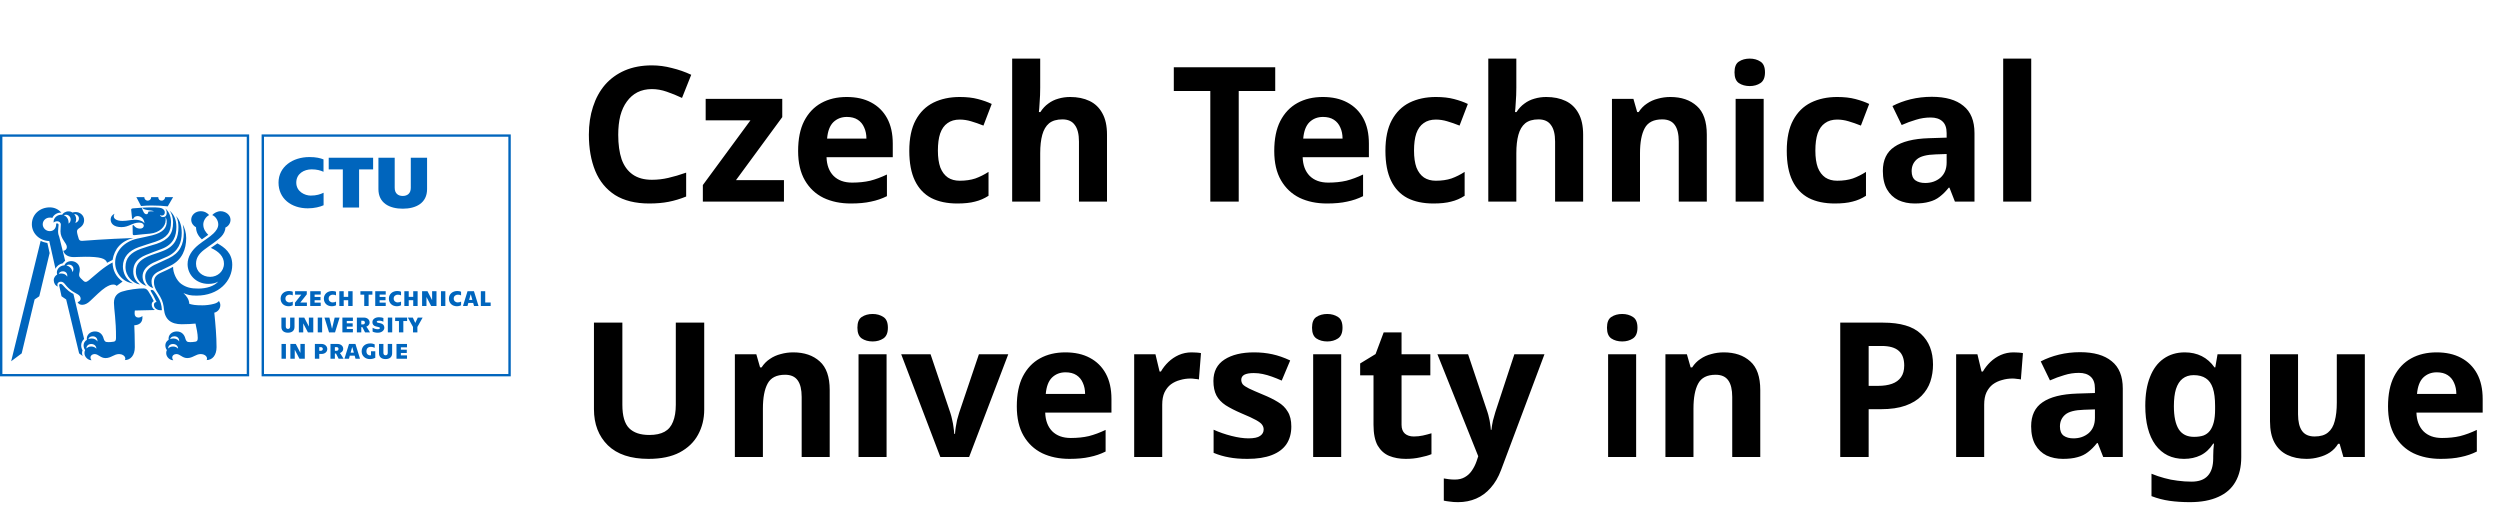 <svg width="186" height="38" viewBox="0 0 186 38" fill="none" xmlns="http://www.w3.org/2000/svg">
<g clip-path="url(#clip0_2311_1048)">
<path d="M38 28H19.463V10H38V28ZM19.642 27.827H37.822V10.173H19.642V27.827Z" fill="#0065BD"/>
<path d="M18.537 28H0V10H18.537V28ZM0.178 27.827H18.358V10.173H0.178V27.827Z" fill="#0065BD"/>
<path d="M3.025 17.919C3.166 17.994 3.332 18.044 3.525 18.081L3.692 18.829L2.922 22.043L2.575 22.28L1.613 26.292L0.831 26.877L3.025 17.919ZM3.666 17.932C2.948 17.919 2.37 17.371 2.37 16.686C2.37 15.951 2.961 15.428 3.705 15.428C4.051 15.428 4.359 15.577 4.564 15.826C4.269 15.789 3.987 15.988 3.897 16.212C3.82 16.188 3.756 16.188 3.705 16.188C3.41 16.188 3.179 16.412 3.179 16.686C3.179 16.96 3.41 17.197 3.705 17.197C4 17.197 4.179 16.972 4.179 16.686C4.179 16.673 4.179 16.649 4.179 16.636C4.192 16.624 4.218 16.624 4.256 16.624C4.308 16.624 4.359 16.649 4.359 16.736C4.359 16.835 4.32 17.022 4.32 17.209C4.32 17.384 4.359 17.508 4.41 17.633L4.847 19.402C4.782 19.452 4.718 19.514 4.667 19.589C4.423 19.639 4.218 19.788 4.128 20L3.666 17.932ZM6.348 19.103C5.976 19.103 5.745 19.128 5.488 19.128C5.09 19.128 4.795 18.966 4.705 18.654C4.859 18.654 4.975 18.53 4.975 18.38C4.975 18.081 4.5 17.782 4.5 17.209C4.5 17.022 4.526 16.848 4.526 16.711C4.526 16.561 4.398 16.462 4.256 16.462C4.141 16.462 4.038 16.511 3.987 16.561C3.961 16.212 4.256 15.951 4.628 15.976C4.68 15.864 4.872 15.726 5.09 15.726C5.244 15.726 5.321 15.764 5.398 15.814C5.462 15.789 5.539 15.776 5.642 15.776C5.937 15.776 6.258 16.013 6.258 16.374C6.258 16.711 6.053 16.873 5.847 17.01C5.745 17.084 5.719 17.159 5.732 17.271C5.745 17.408 5.822 17.645 5.86 17.77C5.898 17.882 5.988 17.932 6.129 17.919C6.835 17.869 7.849 17.794 8.465 17.77C9.042 17.745 9.452 17.732 9.927 17.707C9.029 17.919 8.516 18.505 8.375 19.34L7.964 19.551C7.874 19.215 7.412 19.103 6.348 19.103ZM5.77 22.479C5.924 22.442 6.001 22.33 6.001 22.23C6.001 22.081 5.911 21.981 5.796 21.906C5.603 21.794 5.398 21.694 5.218 21.545C5.026 21.383 4.911 21.246 4.795 21.096C4.705 20.997 4.628 20.959 4.513 20.959C4.372 20.959 4.269 21.059 4.269 21.171C4.269 21.233 4.282 21.283 4.308 21.32C4.115 21.258 4 21.059 4 20.847C4 20.648 4.128 20.498 4.256 20.424C4.243 20.386 4.231 20.336 4.231 20.274C4.231 20.012 4.449 19.763 4.795 19.738C4.859 19.564 5.051 19.427 5.308 19.427C5.616 19.427 5.937 19.651 5.937 20.05C5.937 20.249 5.886 20.299 5.886 20.448C5.886 20.536 5.911 20.61 6.04 20.735C6.194 20.884 6.27 20.972 6.36 20.972C6.45 20.972 6.502 20.934 6.604 20.859C7.181 20.386 7.682 19.888 8.375 19.526C8.388 20.112 8.619 20.585 9.119 20.947L8.683 21.271C8.606 21.196 8.529 21.171 8.426 21.171C8.259 21.171 8.093 21.233 7.836 21.395C7.541 21.582 7.053 22.068 6.707 22.392C6.514 22.579 6.309 22.679 6.116 22.679C5.963 22.679 5.835 22.616 5.77 22.479ZM4.68 20.187C4.513 20.187 4.398 20.274 4.372 20.374C4.423 20.361 4.487 20.349 4.564 20.349C4.757 20.349 4.924 20.436 5 20.585C5.039 20.349 4.898 20.187 4.68 20.187ZM5.886 26.291L4.923 22.28L4.577 22.043L4.41 21.271C4.384 21.171 4.436 21.121 4.513 21.121C4.564 21.121 4.603 21.146 4.654 21.196C4.821 21.383 4.923 21.495 5.103 21.644C5.206 21.732 5.334 21.806 5.462 21.869L6.258 25.22C6.13 25.332 6.04 25.507 6.04 25.693C6.04 25.831 6.078 25.955 6.143 26.067C6.117 26.13 6.104 26.192 6.104 26.267C6.104 26.341 6.117 26.416 6.155 26.491L5.886 26.291ZM5.257 16.325C5.257 16.113 5.077 15.976 4.911 15.976C4.834 15.976 4.782 16 4.744 16.013C4.962 16.1 5.116 16.287 5.103 16.636C5.218 16.561 5.257 16.437 5.257 16.325ZM5.462 20C5.462 19.838 5.321 19.689 5.141 19.689C5.039 19.689 4.975 19.726 4.936 19.751C5.18 19.8 5.372 20 5.385 20.249C5.424 20.187 5.462 20.124 5.462 20ZM5.873 16.25C5.873 16.063 5.706 15.926 5.514 15.926C5.59 15.988 5.667 16.137 5.667 16.3C5.667 16.374 5.655 16.474 5.603 16.586C5.757 16.536 5.873 16.424 5.873 16.25ZM6.283 26.267C6.283 26.18 6.296 26.13 6.335 26.042C6.27 25.968 6.219 25.843 6.219 25.693C6.219 25.544 6.296 25.382 6.463 25.282C6.412 24.909 6.72 24.659 7.066 24.659C7.451 24.659 7.643 24.921 7.707 25.183C7.759 25.37 7.836 25.432 7.926 25.444C8.092 25.469 8.362 25.444 8.465 25.42C8.58 25.395 8.631 25.332 8.631 25.145C8.644 23.837 8.477 23.003 8.477 22.529C8.477 22.018 8.772 21.794 9.08 21.695C9.491 21.557 10.299 21.445 10.697 21.458C10.876 21.458 10.966 21.57 11.043 21.682C11.184 21.894 11.3 22.118 11.441 22.405C11.338 22.455 11.287 22.542 11.287 22.666C11.287 22.841 11.39 22.99 11.531 23.065L10.03 23.102C10.017 23.19 10.017 23.277 10.017 23.352C10.017 23.513 10.132 23.626 10.286 23.626C10.402 23.626 10.505 23.588 10.594 23.513C10.646 24.024 10.325 24.186 9.991 24.199C10.004 24.66 10.03 24.996 10.03 25.831C10.03 26.429 9.722 26.79 9.286 26.79C9.311 26.765 9.324 26.728 9.324 26.691C9.324 26.454 9.055 26.342 8.862 26.342C8.477 26.342 8.272 26.641 7.849 26.641C7.477 26.641 7.323 26.342 7.04 26.342C6.861 26.342 6.732 26.454 6.732 26.603C6.732 26.678 6.758 26.74 6.81 26.803C6.566 26.802 6.283 26.578 6.283 26.267ZM6.784 25.594C6.54 25.594 6.412 25.781 6.437 25.93C6.489 25.868 6.592 25.78 6.797 25.78C6.964 25.78 7.092 25.855 7.169 25.942C7.169 25.768 7.04 25.594 6.784 25.594ZM6.899 25.021C6.694 25.021 6.591 25.133 6.578 25.232C6.63 25.207 6.707 25.183 6.822 25.183C7.027 25.183 7.194 25.295 7.246 25.407C7.271 25.207 7.143 25.021 6.899 25.021ZM8.567 19.539C8.567 18.716 9.209 17.982 10.197 17.757C10.569 17.67 10.889 17.62 11.326 17.508C12.147 17.296 12.404 16.947 12.404 16.486C12.404 16.362 12.378 16.262 12.314 16.163C12.326 16.237 12.326 16.3 12.326 16.374C12.326 16.873 11.852 17.321 11.159 17.383C10.787 17.408 10.389 17.458 10.004 17.496C9.914 17.508 9.876 17.471 9.876 17.396L9.863 16.798C9.863 16.773 9.876 16.748 9.914 16.748C9.94 16.748 9.953 16.761 9.966 16.785C10.043 16.898 10.197 17.01 10.415 17.01C10.594 17.01 10.697 16.91 10.697 16.798C10.697 16.673 10.582 16.561 10.351 16.561C9.85 16.561 9.594 16.898 9.042 16.898C8.439 16.898 8.234 16.611 8.234 16.337C8.234 16.113 8.362 15.976 8.529 15.901C8.477 15.963 8.465 16.013 8.465 16.1C8.465 16.287 8.696 16.437 9.106 16.437C9.491 16.437 9.735 16.349 10.03 16.349C10.415 16.349 10.646 16.474 10.748 16.611C10.736 16.325 10.518 16.075 10.235 16.075C10.043 16.075 9.966 16.188 9.94 16.237C9.927 16.275 9.901 16.287 9.876 16.287C9.85 16.287 9.824 16.275 9.824 16.25L9.76 15.627C9.748 15.552 9.786 15.515 9.889 15.502L10.543 15.453C10.659 15.764 10.736 15.938 10.902 15.938C10.992 15.938 11.031 15.839 11.031 15.752C11.172 15.714 11.313 15.714 11.454 15.727C11.287 15.615 10.736 15.677 10.569 15.453C10.838 15.44 11.043 15.428 11.261 15.428C11.48 15.428 11.672 15.428 11.852 15.453C12.057 15.477 12.262 15.59 12.262 15.802C12.262 15.939 12.185 16.038 12.044 16.038C11.993 16.038 11.954 16.026 11.903 15.988C11.916 16.088 12.018 16.151 12.121 16.151C12.288 16.151 12.403 16.051 12.403 15.839C12.403 15.727 12.378 15.602 12.288 15.503C12.557 15.714 12.724 16.088 12.724 16.524C12.724 17.284 12.442 17.683 11.569 17.982C11.12 18.131 10.761 18.231 10.312 18.393C9.581 18.655 9.144 19.14 9.144 19.826C9.144 20.299 9.388 20.835 9.901 21.084C9.119 20.984 8.567 20.299 8.567 19.539ZM9.337 19.863C9.337 19.19 9.722 18.791 10.466 18.517C10.877 18.368 11.274 18.256 11.646 18.143C12.557 17.832 12.878 17.371 12.878 16.549C12.878 16.2 12.775 15.864 12.609 15.664C12.891 15.901 13.122 16.262 13.122 16.885C13.122 17.533 12.929 18.193 12.005 18.53C11.569 18.692 11.325 18.779 10.864 18.966C10.145 19.265 9.914 19.663 9.914 20.199C9.914 20.71 10.197 20.997 10.415 21.171C9.889 21.084 9.337 20.56 9.337 19.863ZM10.107 20.212C10.107 19.713 10.351 19.377 10.979 19.09C11.377 18.916 11.672 18.854 12.134 18.667C13.045 18.318 13.276 17.658 13.276 16.898C13.276 16.636 13.237 16.325 13.096 16.063C13.289 16.287 13.52 16.636 13.52 17.321C13.52 18.031 13.276 18.692 12.467 19.078C12.083 19.252 11.826 19.352 11.39 19.551C10.889 19.801 10.607 20.149 10.607 20.561C10.607 20.885 10.761 21.134 10.902 21.271C10.415 21.134 10.107 20.685 10.107 20.212ZM11.274 15.29C11.018 15.29 10.761 15.303 10.492 15.328L10.146 14.668H10.736C10.736 14.817 10.851 14.929 10.992 14.929C11.133 14.929 11.249 14.817 11.249 14.668H11.775C11.775 14.829 11.877 14.929 12.031 14.929C12.173 14.929 12.288 14.792 12.288 14.668H12.879L12.48 15.353C12.16 15.315 11.749 15.29 11.274 15.29ZM10.8 20.573C10.8 20.224 11.043 19.938 11.48 19.713C11.788 19.564 12.044 19.464 12.557 19.215C13.366 18.829 13.673 18.193 13.673 17.334C13.673 17.109 13.635 16.922 13.597 16.698C13.738 16.972 13.853 17.296 13.853 17.707C13.853 18.53 13.558 19.327 12.711 19.751C12.352 19.925 12.147 20.037 11.877 20.162C11.467 20.336 11.274 20.61 11.274 20.934C11.274 21.183 11.338 21.32 11.403 21.433C11.031 21.333 10.8 21.009 10.8 20.573ZM11.454 22.691C11.454 22.566 11.492 22.492 11.647 22.467C11.467 22.081 11.326 21.831 11.223 21.669C11.185 21.607 11.223 21.57 11.275 21.57C11.351 21.57 11.416 21.594 11.467 21.669C11.557 21.782 11.672 21.956 11.762 22.118C11.929 22.404 12.032 22.679 12.044 23.077H11.916C11.647 23.077 11.454 22.89 11.454 22.691ZM12.365 26.267C12.365 26.18 12.378 26.13 12.416 26.042C12.352 25.968 12.301 25.843 12.301 25.693C12.301 25.544 12.378 25.382 12.545 25.282C12.493 24.909 12.801 24.659 13.148 24.659C13.533 24.659 13.725 24.921 13.789 25.183C13.84 25.37 13.917 25.432 14.007 25.444C14.174 25.469 14.443 25.444 14.546 25.42C14.662 25.395 14.713 25.332 14.713 25.145C14.713 24.834 14.623 24.423 14.546 24.074C14.354 24.099 13.879 24.124 13.52 24.124C12.724 24.124 12.275 23.775 12.198 23.015C12.172 22.703 12.108 22.404 11.916 22.068C11.775 21.806 11.454 21.458 11.454 21.009C11.454 20.673 11.582 20.473 11.98 20.287C12.262 20.162 12.596 20.013 12.878 19.85C12.865 20.287 13.134 20.872 13.481 21.121C13.866 21.395 14.225 21.47 14.751 21.47C15.354 21.47 15.931 21.296 16.239 20.947C16.06 21.059 15.816 21.121 15.508 21.121C14.559 21.121 13.956 20.411 13.956 19.651C13.956 19.103 14.264 18.617 14.777 18.206C15.2 17.87 15.585 17.658 15.88 17.371C16.072 17.184 16.239 16.96 16.239 16.698C16.239 16.387 16.021 16.088 15.79 16.001C15.918 15.851 16.175 15.714 16.406 15.714C16.791 15.714 17.15 15.988 17.15 16.35C17.15 16.624 16.983 16.835 16.765 16.935C16.778 17.147 16.637 17.421 16.47 17.595C16.15 17.932 15.559 18.293 15.174 18.592C14.79 18.891 14.584 19.203 14.584 19.626C14.584 20.187 15.046 20.598 15.636 20.598C16.188 20.598 16.663 20.187 16.663 19.614C16.663 19.09 16.278 18.704 15.688 18.443L16.175 18.106C16.701 18.405 17.279 18.816 17.279 19.701C17.279 20.922 16.265 21.994 14.623 21.994C14.11 21.994 13.968 21.931 13.648 21.806C13.853 21.994 14.071 22.267 14.084 22.604C14.34 22.679 14.52 22.716 15.072 22.716C15.316 22.716 15.649 22.679 15.919 22.604C16.111 22.554 16.227 22.479 16.291 22.392C16.355 22.492 16.393 22.604 16.393 22.703C16.393 22.99 16.175 23.214 15.944 23.264C16.034 24.149 16.111 25.033 16.111 25.831C16.111 26.429 15.803 26.79 15.367 26.79C15.393 26.765 15.405 26.728 15.405 26.69C15.405 26.454 15.136 26.341 14.944 26.341C14.559 26.341 14.354 26.64 13.93 26.64C13.558 26.64 13.404 26.341 13.122 26.341C12.942 26.341 12.814 26.454 12.814 26.603C12.814 26.678 12.839 26.74 12.891 26.803C12.647 26.802 12.365 26.578 12.365 26.267ZM12.865 25.594C12.622 25.594 12.493 25.781 12.519 25.93C12.57 25.868 12.673 25.78 12.878 25.78C13.045 25.78 13.173 25.855 13.25 25.942C13.25 25.768 13.122 25.594 12.865 25.594ZM12.981 25.021C12.776 25.021 12.673 25.133 12.66 25.232C12.711 25.207 12.788 25.183 12.904 25.183C13.109 25.183 13.276 25.295 13.327 25.407C13.353 25.207 13.225 25.021 12.981 25.021ZM14.585 16.91C14.392 16.81 14.226 16.599 14.226 16.349C14.226 15.988 14.546 15.714 14.931 15.714C15.226 15.714 15.431 15.851 15.56 16C15.316 16.125 15.124 16.424 15.124 16.698C15.124 17.06 15.316 17.284 15.495 17.471L15.021 17.807C14.751 17.57 14.585 17.259 14.585 16.91Z" fill="#0065BD"/>
<path d="M20.878 22.216C20.878 21.865 21.163 21.651 21.498 21.651C21.631 21.651 21.714 21.674 21.781 21.703V21.976C21.718 21.946 21.646 21.923 21.543 21.923C21.391 21.923 21.235 22.017 21.235 22.216C21.235 22.415 21.406 22.502 21.525 22.502C21.643 22.502 21.718 22.473 21.783 22.439V22.715C21.715 22.75 21.601 22.784 21.466 22.784C21.133 22.783 20.878 22.567 20.878 22.216Z" fill="#0065BD"/>
<path d="M21.944 22.523L22.417 21.923H21.954V21.666H22.825V21.897L22.343 22.508H22.833V22.765H21.944L21.944 22.523Z" fill="#0065BD"/>
<path d="M23.081 21.666H23.861V21.916H23.407V22.093H23.847V22.337H23.407V22.515H23.861V22.765H23.081V21.666Z" fill="#0065BD"/>
<path d="M24.096 22.216C24.096 21.865 24.38 21.651 24.715 21.651C24.848 21.651 24.932 21.674 24.998 21.703V21.976C24.935 21.946 24.863 21.923 24.76 21.923C24.608 21.923 24.452 22.017 24.452 22.216C24.452 22.415 24.623 22.502 24.742 22.502C24.86 22.502 24.935 22.473 25 22.439V22.715C24.932 22.75 24.818 22.784 24.683 22.784C24.35 22.783 24.096 22.567 24.096 22.216Z" fill="#0065BD"/>
<path d="M25.572 21.666V22.087H25.907V21.666H26.234V22.766H25.907V22.335H25.572V22.766H25.246V21.666H25.572Z" fill="#0065BD"/>
<path d="M27.099 21.923H26.815V21.666H27.706V21.923H27.425V22.766H27.099V21.923Z" fill="#0065BD"/>
<path d="M27.918 21.666H28.698V21.917H28.244V22.093H28.683V22.337H28.244V22.515H28.698V22.766H27.918V21.666Z" fill="#0065BD"/>
<path d="M28.933 22.216C28.933 21.865 29.218 21.651 29.552 21.651C29.686 21.651 29.769 21.674 29.836 21.703V21.976C29.772 21.946 29.701 21.923 29.597 21.923C29.446 21.923 29.29 22.017 29.29 22.216C29.29 22.415 29.461 22.502 29.579 22.502C29.697 22.502 29.772 22.473 29.837 22.439V22.715C29.769 22.75 29.656 22.784 29.521 22.784C29.188 22.783 28.933 22.567 28.933 22.216Z" fill="#0065BD"/>
<path d="M30.409 21.666V22.087H30.744V21.666H31.071V22.766H30.744V22.335H30.409V22.766H30.083V21.666H30.409Z" fill="#0065BD"/>
<path d="M31.403 21.666H31.805L32.144 22.323H32.149V21.666H32.475V22.766H32.078L31.735 22.106H31.729V22.766H31.403V21.666Z" fill="#0065BD"/>
<path d="M32.808 21.666H33.134V22.766H32.808V21.666Z" fill="#0065BD"/>
<path d="M33.4 22.216C33.4 21.865 33.685 21.651 34.02 21.651C34.153 21.651 34.236 21.674 34.303 21.703V21.976C34.24 21.946 34.168 21.923 34.065 21.923C33.913 21.923 33.757 22.017 33.757 22.216C33.757 22.415 33.928 22.502 34.047 22.502C34.165 22.502 34.24 22.473 34.305 22.439V22.715C34.237 22.75 34.123 22.784 33.989 22.784C33.655 22.783 33.4 22.567 33.4 22.216Z" fill="#0065BD"/>
<path d="M35.204 22.538H34.843L34.781 22.766H34.446L34.784 21.666H35.262L35.602 22.766H35.267L35.204 22.538ZM35.142 22.313L35.031 21.907H35.016L34.904 22.313H35.142Z" fill="#0065BD"/>
<path d="M35.774 21.666H36.101V22.506H36.505V22.766H35.774V21.666Z" fill="#0065BD"/>
<path d="M20.936 24.322V23.628H21.263V24.293C21.263 24.417 21.333 24.472 21.424 24.472C21.516 24.472 21.586 24.417 21.586 24.293V23.628H21.912V24.322C21.912 24.629 21.691 24.753 21.424 24.753C21.158 24.753 20.936 24.629 20.936 24.322Z" fill="#0065BD"/>
<path d="M22.235 23.628H22.636L22.976 24.285H22.981V23.628H23.308V24.728H22.91L22.566 24.068H22.561V24.728H22.235V23.628Z" fill="#0065BD"/>
<path d="M23.64 23.628H23.966V24.728H23.64V23.628Z" fill="#0065BD"/>
<path d="M24.141 23.628H24.507L24.7 24.451H24.707L24.9 23.628H25.267L24.927 24.728H24.481L24.141 23.628Z" fill="#0065BD"/>
<path d="M25.474 23.628H26.255V23.879H25.8V24.055H26.24V24.299H25.8V24.477H26.255V24.728H25.474V23.628Z" fill="#0065BD"/>
<path d="M26.552 23.628H27.072C27.337 23.628 27.499 23.793 27.499 23.99C27.499 24.178 27.357 24.26 27.257 24.304L27.256 24.311C27.27 24.32 27.297 24.353 27.319 24.388L27.527 24.728H27.159L26.962 24.341H26.879V24.728H26.552V23.628ZM27.011 24.136C27.099 24.136 27.15 24.068 27.15 23.998C27.15 23.929 27.099 23.863 27.011 23.863H26.879V24.136H27.011Z" fill="#0065BD"/>
<path d="M27.721 24.67V24.382C27.794 24.432 27.946 24.495 28.096 24.495C28.206 24.495 28.265 24.464 28.265 24.409C28.265 24.366 28.224 24.346 28.162 24.332C28.089 24.314 28.044 24.304 27.959 24.283C27.806 24.246 27.707 24.139 27.707 23.97C27.707 23.746 27.916 23.602 28.198 23.602C28.331 23.602 28.451 23.628 28.524 23.659V23.932C28.467 23.901 28.352 23.859 28.214 23.859C28.087 23.859 28.031 23.89 28.031 23.939C28.031 23.98 28.064 24.002 28.141 24.018C28.198 24.029 28.239 24.036 28.314 24.053C28.499 24.097 28.594 24.202 28.594 24.382C28.594 24.564 28.422 24.754 28.112 24.754C27.942 24.754 27.812 24.72 27.721 24.67Z" fill="#0065BD"/>
<path d="M28.855 23.628H29.181V24.728H28.855V23.628Z" fill="#0065BD"/>
<path d="M29.682 23.885H29.399V23.628H30.29V23.885H30.008V24.728H29.682V23.885Z" fill="#0065BD"/>
<path d="M30.728 24.325L30.344 23.628H30.714L30.892 24.021H30.899L31.084 23.628H31.445L31.054 24.325V24.728H30.728V24.325Z" fill="#0065BD"/>
<path d="M20.945 25.59H21.271V26.69H20.945V25.59Z" fill="#0065BD"/>
<path d="M21.604 25.59H22.006L22.345 26.247H22.35V25.59H22.677V26.69H22.279L21.936 26.03H21.93V26.69H21.604V25.59Z" fill="#0065BD"/>
<path d="M23.427 25.59H23.92C24.184 25.59 24.349 25.767 24.349 25.969C24.349 26.171 24.184 26.334 23.92 26.334H23.753V26.69H23.427L23.427 25.59ZM23.881 26.098C23.953 26.098 24.018 26.042 24.018 25.962C24.018 25.885 23.953 25.826 23.881 25.826H23.753V26.098H23.881V26.098Z" fill="#0065BD"/>
<path d="M24.588 25.59H25.108C25.373 25.59 25.534 25.755 25.534 25.953C25.534 26.14 25.393 26.223 25.293 26.267L25.291 26.273C25.306 26.282 25.333 26.315 25.354 26.351L25.562 26.69H25.195L24.998 26.304H24.915V26.69H24.588V25.59ZM25.046 26.098C25.135 26.098 25.186 26.03 25.186 25.961C25.186 25.891 25.134 25.825 25.046 25.825H24.915V26.098H25.046Z" fill="#0065BD"/>
<path d="M26.386 26.462H26.025L25.963 26.69H25.628L25.966 25.59H26.444L26.785 26.69H26.45L26.386 26.462ZM26.325 26.237L26.213 25.831H26.198L26.086 26.237H26.325Z" fill="#0065BD"/>
<path d="M26.907 26.14C26.907 25.781 27.165 25.55 27.55 25.55C27.7 25.55 27.81 25.591 27.876 25.62V25.878C27.814 25.846 27.715 25.807 27.598 25.807C27.387 25.807 27.263 25.917 27.263 26.14C27.263 26.348 27.403 26.441 27.53 26.441C27.555 26.441 27.58 26.438 27.603 26.433V26.136H27.921V26.622C27.853 26.656 27.713 26.716 27.511 26.716C27.195 26.716 26.907 26.499 26.907 26.14Z" fill="#0065BD"/>
<path d="M28.199 26.284V25.59H28.525V26.255C28.525 26.379 28.595 26.434 28.687 26.434C28.779 26.434 28.849 26.379 28.849 26.255V25.59H29.175V26.284C29.175 26.591 28.953 26.716 28.687 26.716C28.42 26.716 28.199 26.591 28.199 26.284Z" fill="#0065BD"/>
<path d="M29.499 25.59H30.28V25.841H29.825V26.017H30.265V26.262H29.825V26.44H30.28V26.69H29.499V25.59Z" fill="#0065BD"/>
<path d="M25.506 12.601V15.44H26.716V12.601H27.76V11.734H24.456V12.601H25.506ZM29.366 11.734H28.155V14.072C28.155 15.108 28.977 15.527 29.964 15.527C30.953 15.527 31.774 15.108 31.774 14.072V11.734H30.563V13.974C30.563 14.394 30.304 14.579 29.964 14.579C29.625 14.579 29.366 14.394 29.366 13.974V11.734ZM20.722 13.587C20.722 14.77 21.667 15.5 22.901 15.5C23.401 15.5 23.822 15.386 24.075 15.271V14.339C23.834 14.454 23.556 14.552 23.118 14.552C22.679 14.552 22.043 14.257 22.043 13.587C22.043 12.917 22.624 12.6 23.186 12.6C23.568 12.6 23.834 12.677 24.069 12.78V11.859C23.822 11.761 23.513 11.685 23.019 11.685C21.778 11.685 20.722 12.404 20.722 13.587Z" fill="#0065BD"/>
<path d="M48.502 6.628C48.101 6.628 47.741 6.707 47.424 6.866C47.116 7.025 46.855 7.253 46.64 7.552C46.425 7.841 46.262 8.196 46.15 8.616C46.047 9.036 45.996 9.507 45.996 10.03C45.996 10.739 46.08 11.346 46.248 11.85C46.425 12.345 46.701 12.723 47.074 12.984C47.447 13.245 47.923 13.376 48.502 13.376C48.913 13.376 49.319 13.329 49.72 13.236C50.131 13.143 50.574 13.012 51.05 12.844V14.622C50.611 14.799 50.177 14.93 49.748 15.014C49.319 15.098 48.838 15.14 48.306 15.14C47.279 15.14 46.43 14.93 45.758 14.51C45.095 14.081 44.605 13.483 44.288 12.718C43.971 11.943 43.812 11.043 43.812 10.016C43.812 9.26 43.915 8.569 44.12 7.944C44.325 7.309 44.624 6.763 45.016 6.306C45.417 5.849 45.907 5.494 46.486 5.242C47.074 4.99 47.746 4.864 48.502 4.864C48.997 4.864 49.491 4.929 49.986 5.06C50.49 5.181 50.971 5.349 51.428 5.564L50.742 7.286C50.369 7.109 49.991 6.955 49.608 6.824C49.235 6.693 48.866 6.628 48.502 6.628ZM58.326 15H52.292V13.768L55.834 8.952H52.502V7.356H58.2V8.714L54.756 13.404H58.326V15ZM62.992 7.216C63.701 7.216 64.308 7.351 64.812 7.622C65.325 7.893 65.722 8.285 66.002 8.798C66.282 9.311 66.422 9.941 66.422 10.688V11.696H61.494C61.513 12.284 61.685 12.746 62.012 13.082C62.348 13.418 62.81 13.586 63.398 13.586C63.893 13.586 64.341 13.539 64.742 13.446C65.143 13.343 65.559 13.189 65.988 12.984V14.594C65.615 14.781 65.218 14.916 64.798 15C64.387 15.093 63.888 15.14 63.3 15.14C62.535 15.14 61.858 15 61.27 14.72C60.682 14.431 60.22 13.997 59.884 13.418C59.548 12.839 59.38 12.111 59.38 11.234C59.38 10.338 59.529 9.596 59.828 9.008C60.136 8.411 60.561 7.963 61.102 7.664C61.643 7.365 62.273 7.216 62.992 7.216ZM63.006 8.7C62.605 8.7 62.269 8.831 61.998 9.092C61.737 9.353 61.583 9.759 61.536 10.31H64.462C64.462 10.002 64.406 9.727 64.294 9.484C64.191 9.241 64.033 9.05 63.818 8.91C63.603 8.77 63.333 8.7 63.006 8.7ZM71.222 15.14C70.466 15.14 69.822 15.005 69.29 14.734C68.757 14.454 68.352 14.025 68.072 13.446C67.791 12.867 67.651 12.125 67.651 11.22C67.651 10.287 67.81 9.526 68.127 8.938C68.445 8.35 68.883 7.916 69.444 7.636C70.013 7.356 70.666 7.216 71.403 7.216C71.926 7.216 72.379 7.267 72.761 7.37C73.153 7.473 73.494 7.594 73.784 7.734L73.168 9.344C72.841 9.213 72.533 9.106 72.243 9.022C71.963 8.938 71.683 8.896 71.403 8.896C71.04 8.896 70.736 8.985 70.493 9.162C70.251 9.33 70.069 9.587 69.948 9.932C69.835 10.268 69.779 10.693 69.779 11.206C69.779 11.71 69.84 12.13 69.962 12.466C70.092 12.793 70.279 13.04 70.522 13.208C70.764 13.367 71.058 13.446 71.403 13.446C71.842 13.446 72.23 13.39 72.566 13.278C72.901 13.157 73.228 12.993 73.546 12.788V14.566C73.228 14.771 72.892 14.916 72.537 15C72.192 15.093 71.754 15.14 71.222 15.14ZM77.391 6.53C77.391 6.903 77.377 7.263 77.349 7.608C77.33 7.953 77.312 8.196 77.293 8.336H77.405C77.573 8.075 77.769 7.865 77.993 7.706C78.217 7.538 78.464 7.417 78.735 7.342C79.015 7.258 79.309 7.216 79.617 7.216C80.168 7.216 80.648 7.314 81.059 7.51C81.47 7.706 81.787 8.009 82.011 8.42C82.244 8.831 82.361 9.363 82.361 10.016V15H80.275V10.534C80.275 9.983 80.172 9.573 79.967 9.302C79.771 9.022 79.463 8.882 79.043 8.882C78.623 8.882 78.292 8.98 78.049 9.176C77.816 9.372 77.648 9.657 77.545 10.03C77.442 10.403 77.391 10.861 77.391 11.402V15H75.305V4.36H77.391V6.53ZM92.161 15H90.047V6.768H87.331V5.004H94.877V6.768H92.161V15ZM98.416 7.216C99.125 7.216 99.732 7.351 100.236 7.622C100.749 7.893 101.146 8.285 101.426 8.798C101.706 9.311 101.846 9.941 101.846 10.688V11.696H96.918C96.936 12.284 97.109 12.746 97.436 13.082C97.772 13.418 98.234 13.586 98.822 13.586C99.317 13.586 99.764 13.539 100.166 13.446C100.567 13.343 100.982 13.189 101.412 12.984V14.594C101.038 14.781 100.642 14.916 100.222 15C99.811 15.093 99.312 15.14 98.724 15.14C97.959 15.14 97.282 15 96.694 14.72C96.106 14.431 95.644 13.997 95.308 13.418C94.972 12.839 94.804 12.111 94.804 11.234C94.804 10.338 94.953 9.596 95.252 9.008C95.56 8.411 95.984 7.963 96.526 7.664C97.067 7.365 97.697 7.216 98.416 7.216ZM98.43 8.7C98.028 8.7 97.692 8.831 97.422 9.092C97.16 9.353 97.007 9.759 96.96 10.31H99.886C99.886 10.002 99.83 9.727 99.718 9.484C99.615 9.241 99.457 9.05 99.242 8.91C99.027 8.77 98.757 8.7 98.43 8.7ZM106.645 15.14C105.889 15.14 105.245 15.005 104.713 14.734C104.181 14.454 103.775 14.025 103.495 13.446C103.215 12.867 103.075 12.125 103.075 11.22C103.075 10.287 103.234 9.526 103.551 8.938C103.869 8.35 104.307 7.916 104.867 7.636C105.437 7.356 106.09 7.216 106.827 7.216C107.35 7.216 107.803 7.267 108.185 7.37C108.577 7.473 108.918 7.594 109.207 7.734L108.591 9.344C108.265 9.213 107.957 9.106 107.667 9.022C107.387 8.938 107.107 8.896 106.827 8.896C106.463 8.896 106.16 8.985 105.917 9.162C105.675 9.33 105.493 9.587 105.371 9.932C105.259 10.268 105.203 10.693 105.203 11.206C105.203 11.71 105.264 12.13 105.385 12.466C105.516 12.793 105.703 13.04 105.945 13.208C106.188 13.367 106.482 13.446 106.827 13.446C107.266 13.446 107.653 13.39 107.989 13.278C108.325 13.157 108.652 12.993 108.969 12.788V14.566C108.652 14.771 108.316 14.916 107.961 15C107.616 15.093 107.177 15.14 106.645 15.14ZM112.815 6.53C112.815 6.903 112.801 7.263 112.773 7.608C112.754 7.953 112.735 8.196 112.717 8.336H112.829C112.997 8.075 113.193 7.865 113.417 7.706C113.641 7.538 113.888 7.417 114.159 7.342C114.439 7.258 114.733 7.216 115.041 7.216C115.591 7.216 116.072 7.314 116.483 7.51C116.893 7.706 117.211 8.009 117.435 8.42C117.668 8.831 117.785 9.363 117.785 10.016V15H115.699V10.534C115.699 9.983 115.596 9.573 115.391 9.302C115.195 9.022 114.887 8.882 114.467 8.882C114.047 8.882 113.715 8.98 113.473 9.176C113.239 9.372 113.071 9.657 112.969 10.03C112.866 10.403 112.815 10.861 112.815 11.402V15H110.729V4.36H112.815V6.53ZM124.27 7.216C125.091 7.216 125.749 7.44 126.244 7.888C126.739 8.327 126.986 9.036 126.986 10.016V15H124.9V10.534C124.9 9.983 124.802 9.573 124.606 9.302C124.41 9.022 124.097 8.882 123.668 8.882C123.033 8.882 122.599 9.101 122.366 9.54C122.133 9.969 122.016 10.59 122.016 11.402V15H119.93V7.356H121.526L121.806 8.336H121.918C122.086 8.075 122.291 7.865 122.534 7.706C122.777 7.538 123.047 7.417 123.346 7.342C123.645 7.258 123.953 7.216 124.27 7.216ZM131.217 7.356V15H129.131V7.356H131.217ZM130.181 4.36C130.489 4.36 130.755 4.435 130.979 4.584C131.203 4.724 131.315 4.99 131.315 5.382C131.315 5.765 131.203 6.031 130.979 6.18C130.755 6.329 130.489 6.404 130.181 6.404C129.864 6.404 129.593 6.329 129.369 6.18C129.154 6.031 129.047 5.765 129.047 5.382C129.047 4.99 129.154 4.724 129.369 4.584C129.593 4.435 129.864 4.36 130.181 4.36ZM136.505 15.14C135.749 15.14 135.105 15.005 134.573 14.734C134.041 14.454 133.635 14.025 133.355 13.446C133.075 12.867 132.935 12.125 132.935 11.22C132.935 10.287 133.093 9.526 133.411 8.938C133.728 8.35 134.167 7.916 134.727 7.636C135.296 7.356 135.949 7.216 136.687 7.216C137.209 7.216 137.662 7.267 138.045 7.37C138.437 7.473 138.777 7.594 139.067 7.734L138.451 9.344C138.124 9.213 137.816 9.106 137.527 9.022C137.247 8.938 136.967 8.896 136.687 8.896C136.323 8.896 136.019 8.985 135.777 9.162C135.534 9.33 135.352 9.587 135.231 9.932C135.119 10.268 135.063 10.693 135.063 11.206C135.063 11.71 135.123 12.13 135.245 12.466C135.375 12.793 135.562 13.04 135.805 13.208C136.047 13.367 136.341 13.446 136.687 13.446C137.125 13.446 137.513 13.39 137.849 13.278C138.185 13.157 138.511 12.993 138.829 12.788V14.566C138.511 14.771 138.175 14.916 137.821 15C137.475 15.093 137.037 15.14 136.505 15.14ZM143.724 7.202C144.751 7.202 145.535 7.426 146.076 7.874C146.627 8.313 146.902 8.989 146.902 9.904V15H145.446L145.04 13.964H144.984C144.769 14.235 144.545 14.459 144.312 14.636C144.088 14.813 143.827 14.939 143.528 15.014C143.239 15.098 142.879 15.14 142.45 15.14C142.002 15.14 141.596 15.056 141.232 14.888C140.877 14.711 140.597 14.445 140.392 14.09C140.187 13.726 140.084 13.269 140.084 12.718C140.084 11.906 140.369 11.309 140.938 10.926C141.507 10.534 142.361 10.319 143.5 10.282L144.83 10.24V9.904C144.83 9.503 144.723 9.209 144.508 9.022C144.303 8.835 144.013 8.742 143.64 8.742C143.267 8.742 142.903 8.798 142.548 8.91C142.193 9.013 141.839 9.143 141.484 9.302L140.798 7.888C141.209 7.673 141.661 7.505 142.156 7.384C142.66 7.263 143.183 7.202 143.724 7.202ZM144.018 11.486C143.346 11.505 142.879 11.626 142.618 11.85C142.357 12.074 142.226 12.368 142.226 12.732C142.226 13.049 142.319 13.278 142.506 13.418C142.693 13.549 142.935 13.614 143.234 13.614C143.682 13.614 144.06 13.483 144.368 13.222C144.676 12.951 144.83 12.573 144.83 12.088V11.458L144.018 11.486ZM151.123 15H149.037V4.36H151.123V15ZM52.394 30.472C52.394 31.163 52.24 31.788 51.932 32.348C51.633 32.899 51.176 33.337 50.56 33.664C49.953 33.981 49.183 34.14 48.25 34.14C46.925 34.14 45.917 33.804 45.226 33.132C44.535 32.451 44.19 31.555 44.19 30.444V24.004H46.304V30.122C46.304 30.943 46.472 31.522 46.808 31.858C47.144 32.194 47.643 32.362 48.306 32.362C48.773 32.362 49.151 32.283 49.44 32.124C49.729 31.965 49.939 31.718 50.07 31.382C50.21 31.046 50.28 30.621 50.28 30.108V24.004H52.394V30.472ZM59.014 26.216C59.835 26.216 60.493 26.44 60.988 26.888C61.483 27.327 61.73 28.036 61.73 29.016V34H59.644V29.534C59.644 28.983 59.546 28.573 59.35 28.302C59.154 28.022 58.841 27.882 58.412 27.882C57.777 27.882 57.343 28.101 57.11 28.54C56.877 28.969 56.76 29.59 56.76 30.402V34H54.674V26.356H56.27L56.55 27.336H56.662C56.83 27.075 57.035 26.865 57.278 26.706C57.521 26.538 57.791 26.417 58.09 26.342C58.389 26.258 58.697 26.216 59.014 26.216ZM65.961 26.356V34H63.875V26.356H65.961ZM64.925 23.36C65.233 23.36 65.499 23.435 65.723 23.584C65.947 23.724 66.059 23.99 66.059 24.382C66.059 24.765 65.947 25.031 65.723 25.18C65.499 25.329 65.233 25.404 64.925 25.404C64.608 25.404 64.337 25.329 64.113 25.18C63.898 25.031 63.791 24.765 63.791 24.382C63.791 23.99 63.898 23.724 64.113 23.584C64.337 23.435 64.608 23.36 64.925 23.36ZM69.961 34L67.049 26.356H69.233L70.703 30.71C70.759 30.878 70.805 31.055 70.843 31.242C70.889 31.429 70.922 31.611 70.941 31.788C70.969 31.965 70.987 32.129 70.997 32.278H71.053C71.062 32.119 71.081 31.951 71.109 31.774C71.137 31.597 71.169 31.419 71.207 31.242C71.254 31.055 71.305 30.878 71.361 30.71L72.831 26.356H75.015L72.103 34H69.961ZM79.261 26.216C79.971 26.216 80.578 26.351 81.082 26.622C81.595 26.893 81.992 27.285 82.272 27.798C82.552 28.311 82.692 28.941 82.692 29.688V30.696H77.763C77.782 31.284 77.955 31.746 78.281 32.082C78.618 32.418 79.079 32.586 79.668 32.586C80.162 32.586 80.61 32.539 81.011 32.446C81.413 32.343 81.828 32.189 82.257 31.984V33.594C81.884 33.781 81.487 33.916 81.067 34C80.657 34.093 80.157 34.14 79.57 34.14C78.804 34.14 78.127 34 77.54 33.72C76.951 33.431 76.49 32.997 76.153 32.418C75.817 31.839 75.65 31.111 75.65 30.234C75.65 29.338 75.799 28.596 76.097 28.008C76.406 27.411 76.83 26.963 77.371 26.664C77.913 26.365 78.543 26.216 79.261 26.216ZM79.275 27.7C78.874 27.7 78.538 27.831 78.267 28.092C78.006 28.353 77.852 28.759 77.805 29.31H80.731C80.731 29.002 80.675 28.727 80.564 28.484C80.461 28.241 80.302 28.05 80.088 27.91C79.873 27.77 79.602 27.7 79.275 27.7ZM88.653 26.216C88.756 26.216 88.877 26.221 89.017 26.23C89.157 26.239 89.269 26.253 89.353 26.272L89.199 28.232C89.134 28.213 89.036 28.199 88.905 28.19C88.784 28.171 88.676 28.162 88.583 28.162C88.312 28.162 88.051 28.199 87.799 28.274C87.547 28.339 87.318 28.447 87.113 28.596C86.917 28.745 86.758 28.946 86.637 29.198C86.525 29.441 86.469 29.744 86.469 30.108V34H84.383V26.356H85.965L86.273 27.644H86.371C86.52 27.383 86.707 27.145 86.931 26.93C87.155 26.715 87.412 26.543 87.701 26.412C88 26.281 88.317 26.216 88.653 26.216ZM96.074 31.732C96.074 32.245 95.953 32.684 95.71 33.048C95.468 33.403 95.104 33.673 94.618 33.86C94.133 34.047 93.531 34.14 92.812 34.14C92.28 34.14 91.823 34.103 91.44 34.028C91.058 33.963 90.675 33.851 90.292 33.692V31.97C90.703 32.157 91.146 32.311 91.622 32.432C92.098 32.553 92.518 32.614 92.882 32.614C93.293 32.614 93.582 32.553 93.75 32.432C93.928 32.311 94.016 32.152 94.016 31.956C94.016 31.825 93.979 31.709 93.904 31.606C93.839 31.503 93.69 31.387 93.456 31.256C93.223 31.125 92.859 30.957 92.364 30.752C91.888 30.547 91.496 30.346 91.188 30.15C90.88 29.945 90.652 29.702 90.502 29.422C90.353 29.133 90.278 28.773 90.278 28.344C90.278 27.635 90.554 27.103 91.104 26.748C91.655 26.393 92.388 26.216 93.302 26.216C93.778 26.216 94.231 26.263 94.66 26.356C95.09 26.449 95.533 26.603 95.99 26.818L95.36 28.316C95.108 28.204 94.866 28.106 94.632 28.022C94.399 27.938 94.17 27.873 93.946 27.826C93.732 27.779 93.508 27.756 93.274 27.756C92.966 27.756 92.733 27.798 92.574 27.882C92.425 27.966 92.35 28.092 92.35 28.26C92.35 28.381 92.388 28.493 92.462 28.596C92.546 28.689 92.7 28.792 92.924 28.904C93.158 29.016 93.498 29.165 93.946 29.352C94.385 29.529 94.763 29.716 95.08 29.912C95.398 30.099 95.64 30.337 95.808 30.626C95.986 30.906 96.074 31.275 96.074 31.732ZM99.785 26.356V34H97.699V26.356H99.785ZM98.749 23.36C99.057 23.36 99.323 23.435 99.547 23.584C99.771 23.724 99.883 23.99 99.883 24.382C99.883 24.765 99.771 25.031 99.547 25.18C99.323 25.329 99.057 25.404 98.749 25.404C98.432 25.404 98.161 25.329 97.937 25.18C97.723 25.031 97.615 24.765 97.615 24.382C97.615 23.99 97.723 23.724 97.937 23.584C98.161 23.435 98.432 23.36 98.749 23.36ZM105.185 32.474C105.418 32.474 105.642 32.451 105.857 32.404C106.072 32.357 106.286 32.301 106.501 32.236V33.79C106.277 33.883 105.997 33.963 105.661 34.028C105.334 34.103 104.975 34.14 104.583 34.14C104.126 34.14 103.715 34.065 103.351 33.916C102.996 33.767 102.712 33.51 102.497 33.146C102.292 32.773 102.189 32.259 102.189 31.606V27.924H101.195V27.042L102.343 26.342L102.945 24.732H104.275V26.356H106.417V27.924H104.275V31.606C104.275 31.895 104.359 32.115 104.527 32.264C104.695 32.404 104.914 32.474 105.185 32.474ZM106.943 26.356H109.225L110.667 30.654C110.714 30.794 110.751 30.934 110.779 31.074C110.817 31.214 110.845 31.359 110.863 31.508C110.891 31.657 110.91 31.816 110.919 31.984H110.961C110.989 31.741 111.027 31.513 111.073 31.298C111.129 31.074 111.19 30.859 111.255 30.654L112.669 26.356H114.909L111.675 34.98C111.479 35.503 111.223 35.941 110.905 36.296C110.597 36.651 110.238 36.917 109.827 37.094C109.417 37.271 108.969 37.36 108.483 37.36C108.25 37.36 108.045 37.346 107.867 37.318C107.699 37.299 107.55 37.276 107.419 37.248V35.596C107.522 35.615 107.643 35.633 107.783 35.652C107.933 35.671 108.087 35.68 108.245 35.68C108.535 35.68 108.782 35.619 108.987 35.498C109.202 35.377 109.379 35.209 109.519 34.994C109.659 34.789 109.771 34.565 109.855 34.322L109.981 33.944L106.943 26.356ZM121.729 26.356V34H119.643V26.356H121.729ZM120.693 23.36C121.001 23.36 121.267 23.435 121.491 23.584C121.715 23.724 121.827 23.99 121.827 24.382C121.827 24.765 121.715 25.031 121.491 25.18C121.267 25.329 121.001 25.404 120.693 25.404C120.375 25.404 120.105 25.329 119.881 25.18C119.666 25.031 119.559 24.765 119.559 24.382C119.559 23.99 119.666 23.724 119.881 23.584C120.105 23.435 120.375 23.36 120.693 23.36ZM128.248 26.216C129.07 26.216 129.728 26.44 130.222 26.888C130.717 27.327 130.964 28.036 130.964 29.016V34H128.878V29.534C128.878 28.983 128.78 28.573 128.584 28.302C128.388 28.022 128.076 27.882 127.646 27.882C127.012 27.882 126.578 28.101 126.344 28.54C126.111 28.969 125.994 29.59 125.994 30.402V34H123.908V26.356H125.504L125.784 27.336H125.896C126.064 27.075 126.27 26.865 126.512 26.706C126.755 26.538 127.026 26.417 127.324 26.342C127.623 26.258 127.931 26.216 128.248 26.216ZM140.106 24.004C141.394 24.004 142.332 24.284 142.92 24.844C143.518 25.395 143.816 26.155 143.816 27.126C143.816 27.565 143.751 27.985 143.62 28.386C143.49 28.778 143.27 29.133 142.962 29.45C142.664 29.758 142.267 30.001 141.772 30.178C141.278 30.355 140.666 30.444 139.938 30.444H139.028V34H136.914V24.004H140.106ZM139.994 25.74H139.028V28.708H139.728C140.13 28.708 140.475 28.657 140.764 28.554C141.054 28.451 141.278 28.288 141.436 28.064C141.595 27.84 141.674 27.551 141.674 27.196C141.674 26.701 141.539 26.337 141.268 26.104C140.998 25.861 140.573 25.74 139.994 25.74ZM149.807 26.216C149.91 26.216 150.031 26.221 150.171 26.23C150.311 26.239 150.423 26.253 150.507 26.272L150.353 28.232C150.288 28.213 150.19 28.199 150.059 28.19C149.938 28.171 149.831 28.162 149.737 28.162C149.467 28.162 149.205 28.199 148.953 28.274C148.701 28.339 148.473 28.447 148.267 28.596C148.071 28.745 147.913 28.946 147.791 29.198C147.679 29.441 147.623 29.744 147.623 30.108V34H145.537V26.356H147.119L147.427 27.644H147.525C147.675 27.383 147.861 27.145 148.085 26.93C148.309 26.715 148.566 26.543 148.855 26.412C149.154 26.281 149.471 26.216 149.807 26.216ZM154.757 26.202C155.784 26.202 156.568 26.426 157.109 26.874C157.66 27.313 157.935 27.989 157.935 28.904V34H156.479L156.073 32.964H156.017C155.803 33.235 155.579 33.459 155.345 33.636C155.121 33.813 154.86 33.939 154.561 34.014C154.272 34.098 153.913 34.14 153.483 34.14C153.035 34.14 152.629 34.056 152.265 33.888C151.911 33.711 151.631 33.445 151.425 33.09C151.22 32.726 151.117 32.269 151.117 31.718C151.117 30.906 151.402 30.309 151.971 29.926C152.541 29.534 153.395 29.319 154.533 29.282L155.863 29.24V28.904C155.863 28.503 155.756 28.209 155.541 28.022C155.336 27.835 155.047 27.742 154.673 27.742C154.3 27.742 153.936 27.798 153.581 27.91C153.227 28.013 152.872 28.143 152.517 28.302L151.831 26.888C152.242 26.673 152.695 26.505 153.189 26.384C153.693 26.263 154.216 26.202 154.757 26.202ZM155.051 30.486C154.379 30.505 153.913 30.626 153.651 30.85C153.39 31.074 153.259 31.368 153.259 31.732C153.259 32.049 153.353 32.278 153.539 32.418C153.726 32.549 153.969 32.614 154.267 32.614C154.715 32.614 155.093 32.483 155.401 32.222C155.709 31.951 155.863 31.573 155.863 31.088V30.458L155.051 30.486ZM162.549 26.216C163.015 26.216 163.435 26.309 163.809 26.496C164.182 26.683 164.499 26.963 164.761 27.336H164.817L164.985 26.356H166.749V34.014C166.749 34.742 166.604 35.353 166.315 35.848C166.035 36.343 165.61 36.716 165.041 36.968C164.471 37.229 163.767 37.36 162.927 37.36C162.385 37.36 161.881 37.327 161.415 37.262C160.957 37.197 160.509 37.08 160.071 36.912V35.246C160.388 35.377 160.705 35.484 161.023 35.568C161.349 35.661 161.681 35.727 162.017 35.764C162.362 35.811 162.707 35.834 163.053 35.834C163.594 35.834 163.995 35.689 164.257 35.4C164.527 35.111 164.663 34.677 164.663 34.098V33.944C164.663 33.785 164.667 33.622 164.677 33.454C164.695 33.286 164.709 33.137 164.719 33.006H164.663C164.401 33.407 164.089 33.697 163.725 33.874C163.361 34.051 162.95 34.14 162.493 34.14C161.587 34.14 160.878 33.795 160.365 33.104C159.861 32.404 159.609 31.433 159.609 30.192C159.609 29.352 159.725 28.638 159.959 28.05C160.192 27.453 160.528 27 160.967 26.692C161.415 26.375 161.942 26.216 162.549 26.216ZM163.207 27.91C162.88 27.91 162.605 27.999 162.381 28.176C162.166 28.344 162.003 28.601 161.891 28.946C161.788 29.282 161.737 29.707 161.737 30.22C161.737 30.985 161.858 31.559 162.101 31.942C162.343 32.315 162.721 32.502 163.235 32.502C163.505 32.502 163.739 32.469 163.935 32.404C164.131 32.329 164.289 32.213 164.411 32.054C164.541 31.886 164.639 31.671 164.705 31.41C164.77 31.149 164.803 30.831 164.803 30.458V30.206C164.803 29.655 164.747 29.212 164.635 28.876C164.523 28.54 164.35 28.297 164.117 28.148C163.883 27.989 163.58 27.91 163.207 27.91ZM175.944 26.356V34H174.348L174.068 33.02H173.956C173.797 33.281 173.592 33.496 173.34 33.664C173.097 33.823 172.827 33.939 172.528 34.014C172.229 34.098 171.921 34.14 171.604 34.14C171.063 34.14 170.587 34.042 170.176 33.846C169.765 33.65 169.448 33.347 169.224 32.936C169 32.525 168.888 31.993 168.888 31.34V26.356H170.974V30.822C170.974 31.363 171.072 31.774 171.268 32.054C171.464 32.334 171.777 32.474 172.206 32.474C172.635 32.474 172.967 32.376 173.2 32.18C173.443 31.984 173.611 31.699 173.704 31.326C173.807 30.953 173.858 30.495 173.858 29.954V26.356H175.944ZM181.281 26.216C181.99 26.216 182.597 26.351 183.101 26.622C183.614 26.893 184.011 27.285 184.291 27.798C184.571 28.311 184.711 28.941 184.711 29.688V30.696H179.783C179.802 31.284 179.974 31.746 180.301 32.082C180.637 32.418 181.099 32.586 181.687 32.586C182.182 32.586 182.63 32.539 183.031 32.446C183.432 32.343 183.848 32.189 184.277 31.984V33.594C183.904 33.781 183.507 33.916 183.087 34C182.676 34.093 182.177 34.14 181.589 34.14C180.824 34.14 180.147 34 179.559 33.72C178.971 33.431 178.509 32.997 178.173 32.418C177.837 31.839 177.669 31.111 177.669 30.234C177.669 29.338 177.818 28.596 178.117 28.008C178.425 27.411 178.85 26.963 179.391 26.664C179.932 26.365 180.562 26.216 181.281 26.216ZM181.295 27.7C180.894 27.7 180.558 27.831 180.287 28.092C180.026 28.353 179.872 28.759 179.825 29.31H182.751C182.751 29.002 182.695 28.727 182.583 28.484C182.48 28.241 182.322 28.05 182.107 27.91C181.892 27.77 181.622 27.7 181.295 27.7Z" fill="black"/>
</g>
<defs>
<clipPath id="clip0_2311_1048">
<rect width="186" height="38" fill="white"/>
</clipPath>
</defs>
</svg>
